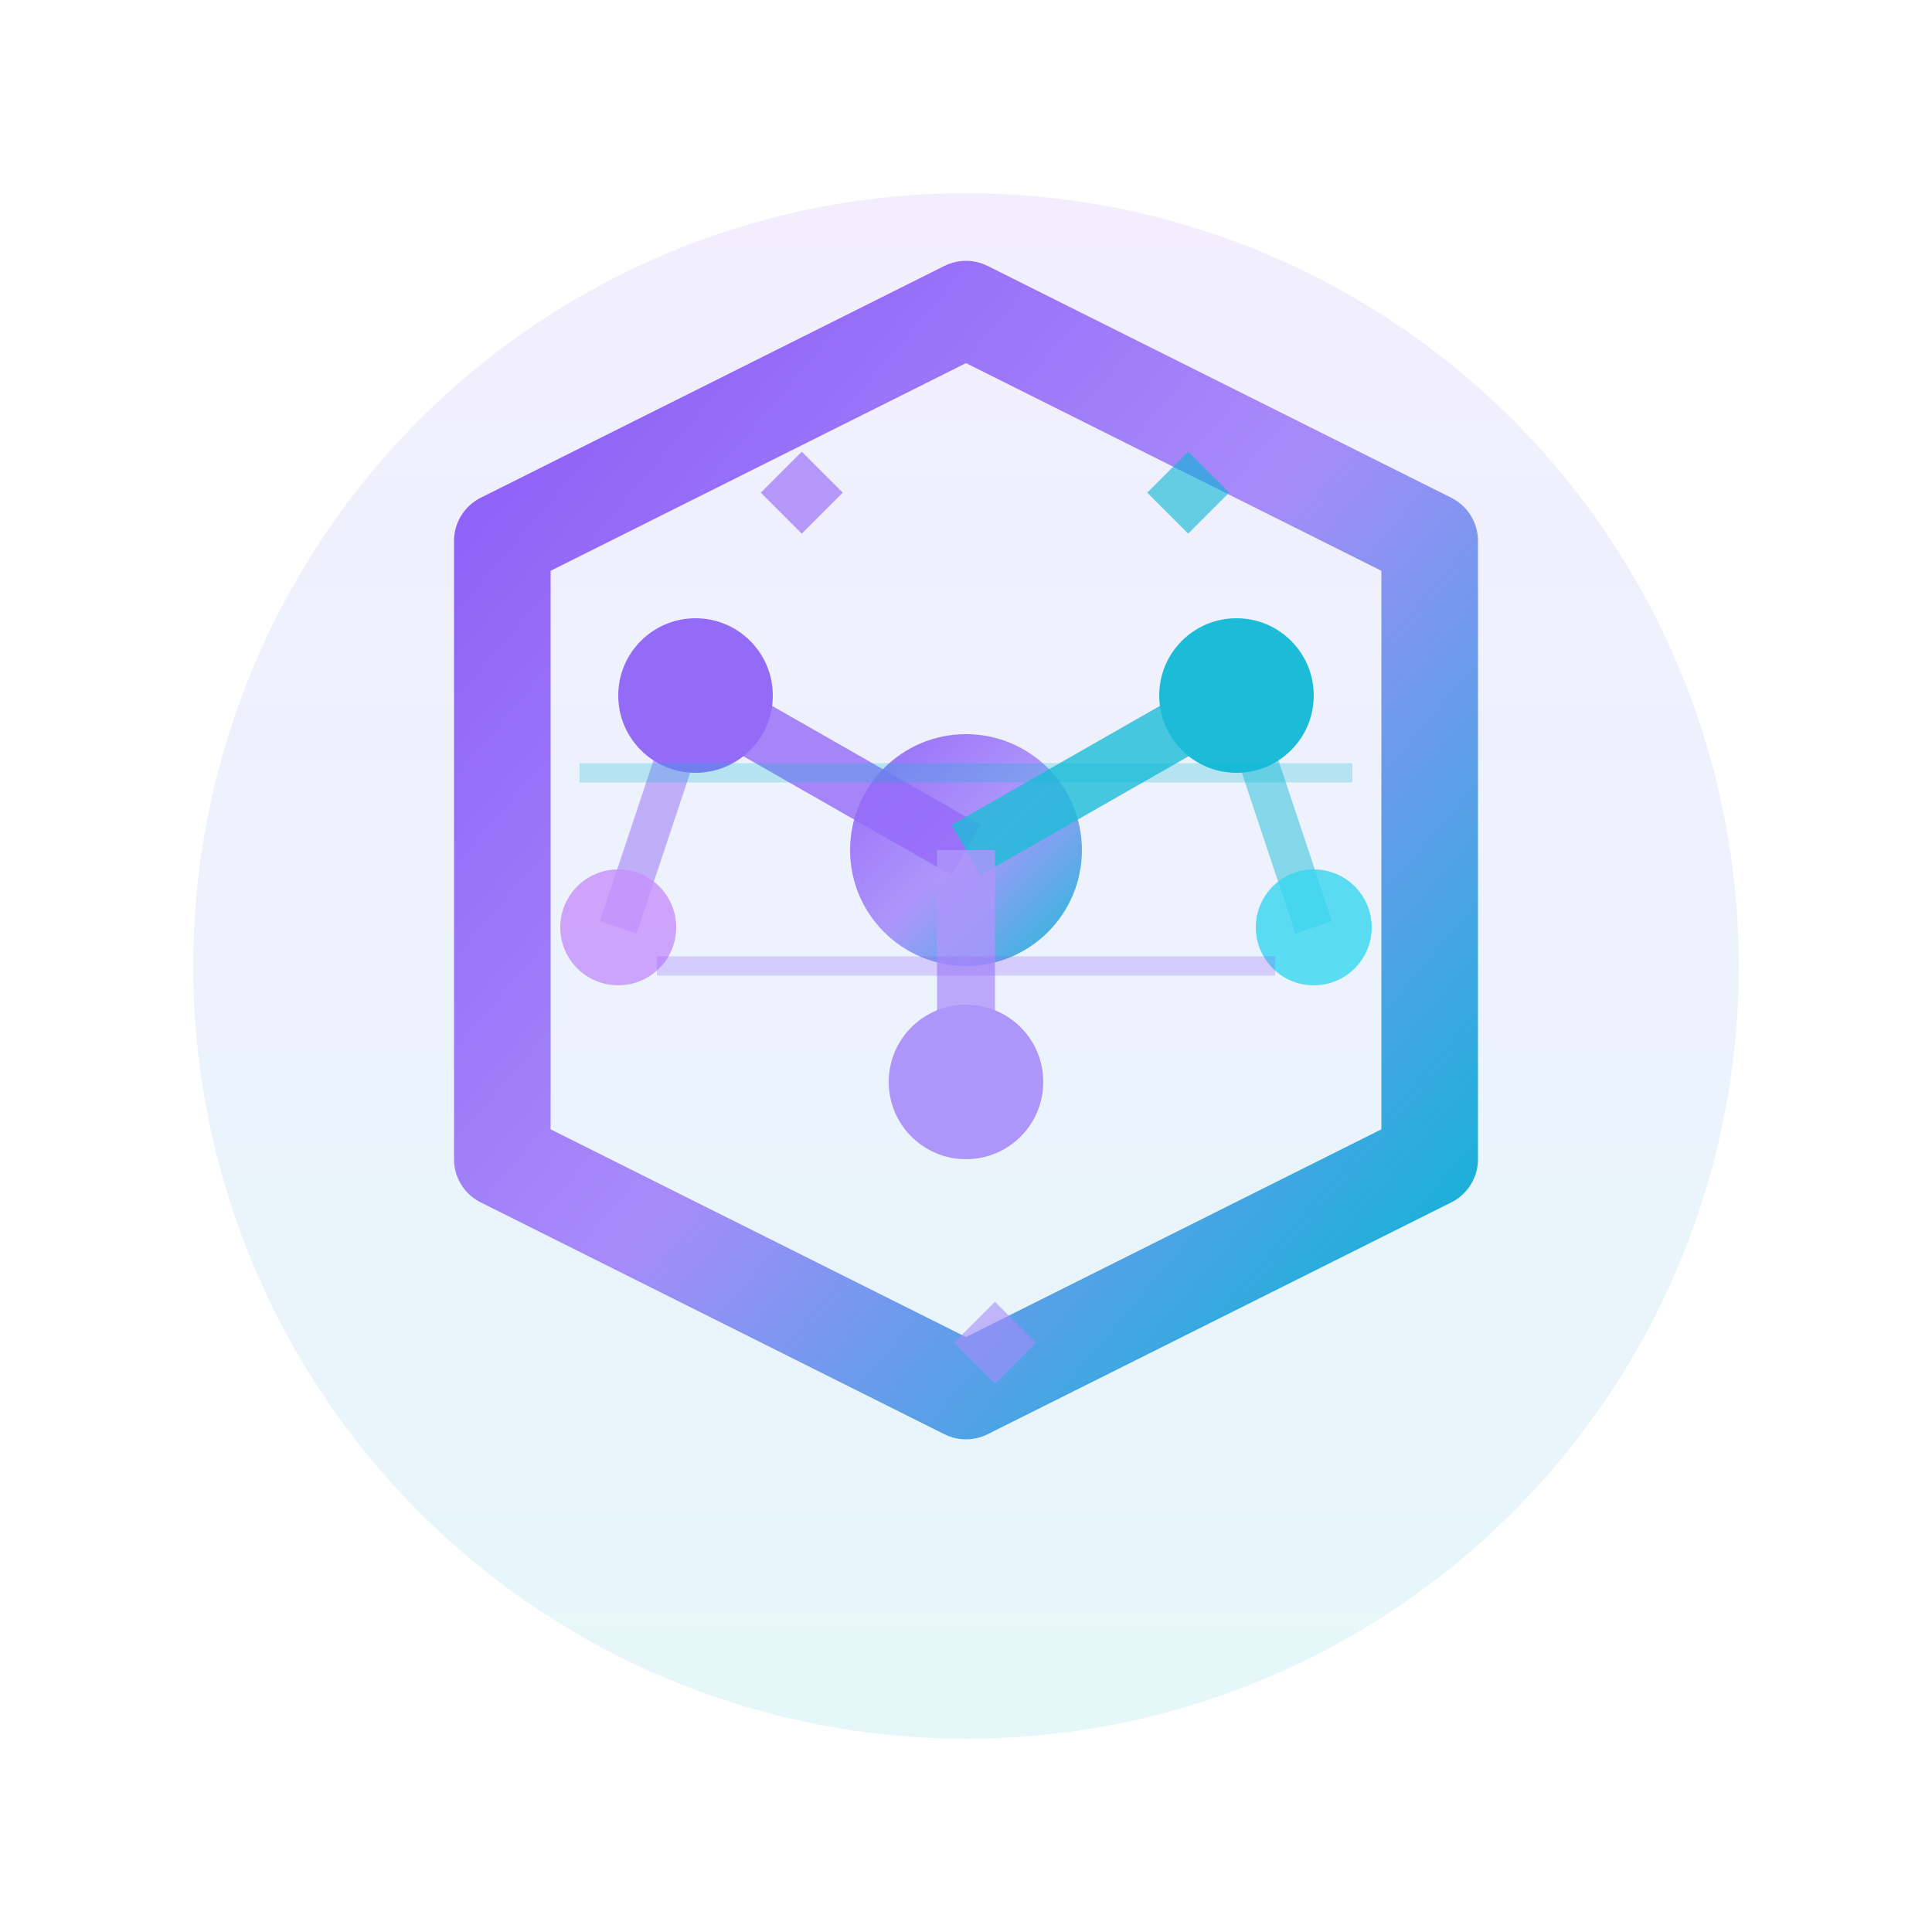<svg width="50" height="50" viewBox="0 0 50 50" fill="none" xmlns="http://www.w3.org/2000/svg">
  <defs>
    <linearGradient id="techGradient" x1="0%" y1="0%" x2="100%" y2="100%">
      <stop offset="0%" style="stop-color:#8B5CF6;stop-opacity:1" />
      <stop offset="50%" style="stop-color:#A78BFA;stop-opacity:1" />
      <stop offset="100%" style="stop-color:#06B6D4;stop-opacity:1" />
    </linearGradient>
    <linearGradient id="glow" x1="50%" y1="0%" x2="50%" y2="100%">
      <stop offset="0%" style="stop-color:#8B5CF6;stop-opacity:0.4" />
      <stop offset="100%" style="stop-color:#06B6D4;stop-opacity:0.4" />
    </linearGradient>
    <filter id="glowFilter">
      <feGaussianBlur stdDeviation="2" result="coloredBlur"/>
      <feMerge>
        <feMergeNode in="coloredBlur"/>
        <feMergeNode in="SourceGraphic"/>
      </feMerge>
    </filter>
  </defs>
  
  <!-- Background glow -->
  <circle cx="25" cy="25" r="20" fill="url(#glow)" opacity="0.25"/>
  
  <!-- Main hexagon frame -->
  <g filter="url(#glowFilter)">
    <polygon points="25,8 37,14 37,30 25,36 13,30 13,14" 
             fill="none" stroke="url(#techGradient)" stroke-width="2.5" stroke-linejoin="round"/>
  </g>
  
  <!-- Inner neural network -->
  <g opacity="0.9">
    <!-- Central core -->
    <circle cx="25" cy="22" r="3" fill="url(#techGradient)"/>
    
    <!-- Neural connections -->
    <line x1="25" y1="22" x2="18" y2="18" stroke="#8B5CF6" stroke-width="1.5" opacity="0.8"/>
    <line x1="25" y1="22" x2="32" y2="18" stroke="#06B6D4" stroke-width="1.5" opacity="0.8"/>
    <line x1="25" y1="22" x2="25" y2="28" stroke="#A78BFA" stroke-width="1.5" opacity="0.8"/>
    
    <!-- Neural nodes -->
    <circle cx="18" cy="18" r="2" fill="#8B5CF6"/>
    <circle cx="32" cy="18" r="2" fill="#06B6D4"/>
    <circle cx="25" cy="28" r="2" fill="#A78BFA"/>
    
    <!-- Secondary connections -->
    <line x1="18" y1="18" x2="16" y2="24" stroke="#8B5CF6" stroke-width="1" opacity="0.5"/>
    <line x1="32" y1="18" x2="34" y2="24" stroke="#06B6D4" stroke-width="1" opacity="0.5"/>
    
    <!-- Secondary nodes -->
    <circle cx="16" cy="24" r="1.5" fill="#C084FC" opacity="0.8"/>
    <circle cx="34" cy="24" r="1.5" fill="#22D3EE" opacity="0.8"/>
  </g>
  
  <!-- Digital particles -->
  <g opacity="0.6">
    <rect x="20" y="12" width="1.5" height="1.5" fill="#8B5CF6" transform="rotate(45 20.75 12.75)"/>
    <rect x="30" y="12" width="1.5" height="1.5" fill="#06B6D4" transform="rotate(45 30.75 12.75)"/>
    <rect x="25" y="34" width="1.5" height="1.5" fill="#A78BFA" transform="rotate(45 25.75 34.75)"/>
  </g>
  
  <!-- Scan lines effect -->
  <g opacity="0.25">
    <line x1="15" y1="20" x2="35" y2="20" stroke="#06B6D4" stroke-width="0.5"/>
    <line x1="17" y1="25" x2="33" y2="25" stroke="#8B5CF6" stroke-width="0.5"/>
  </g>
</svg>
